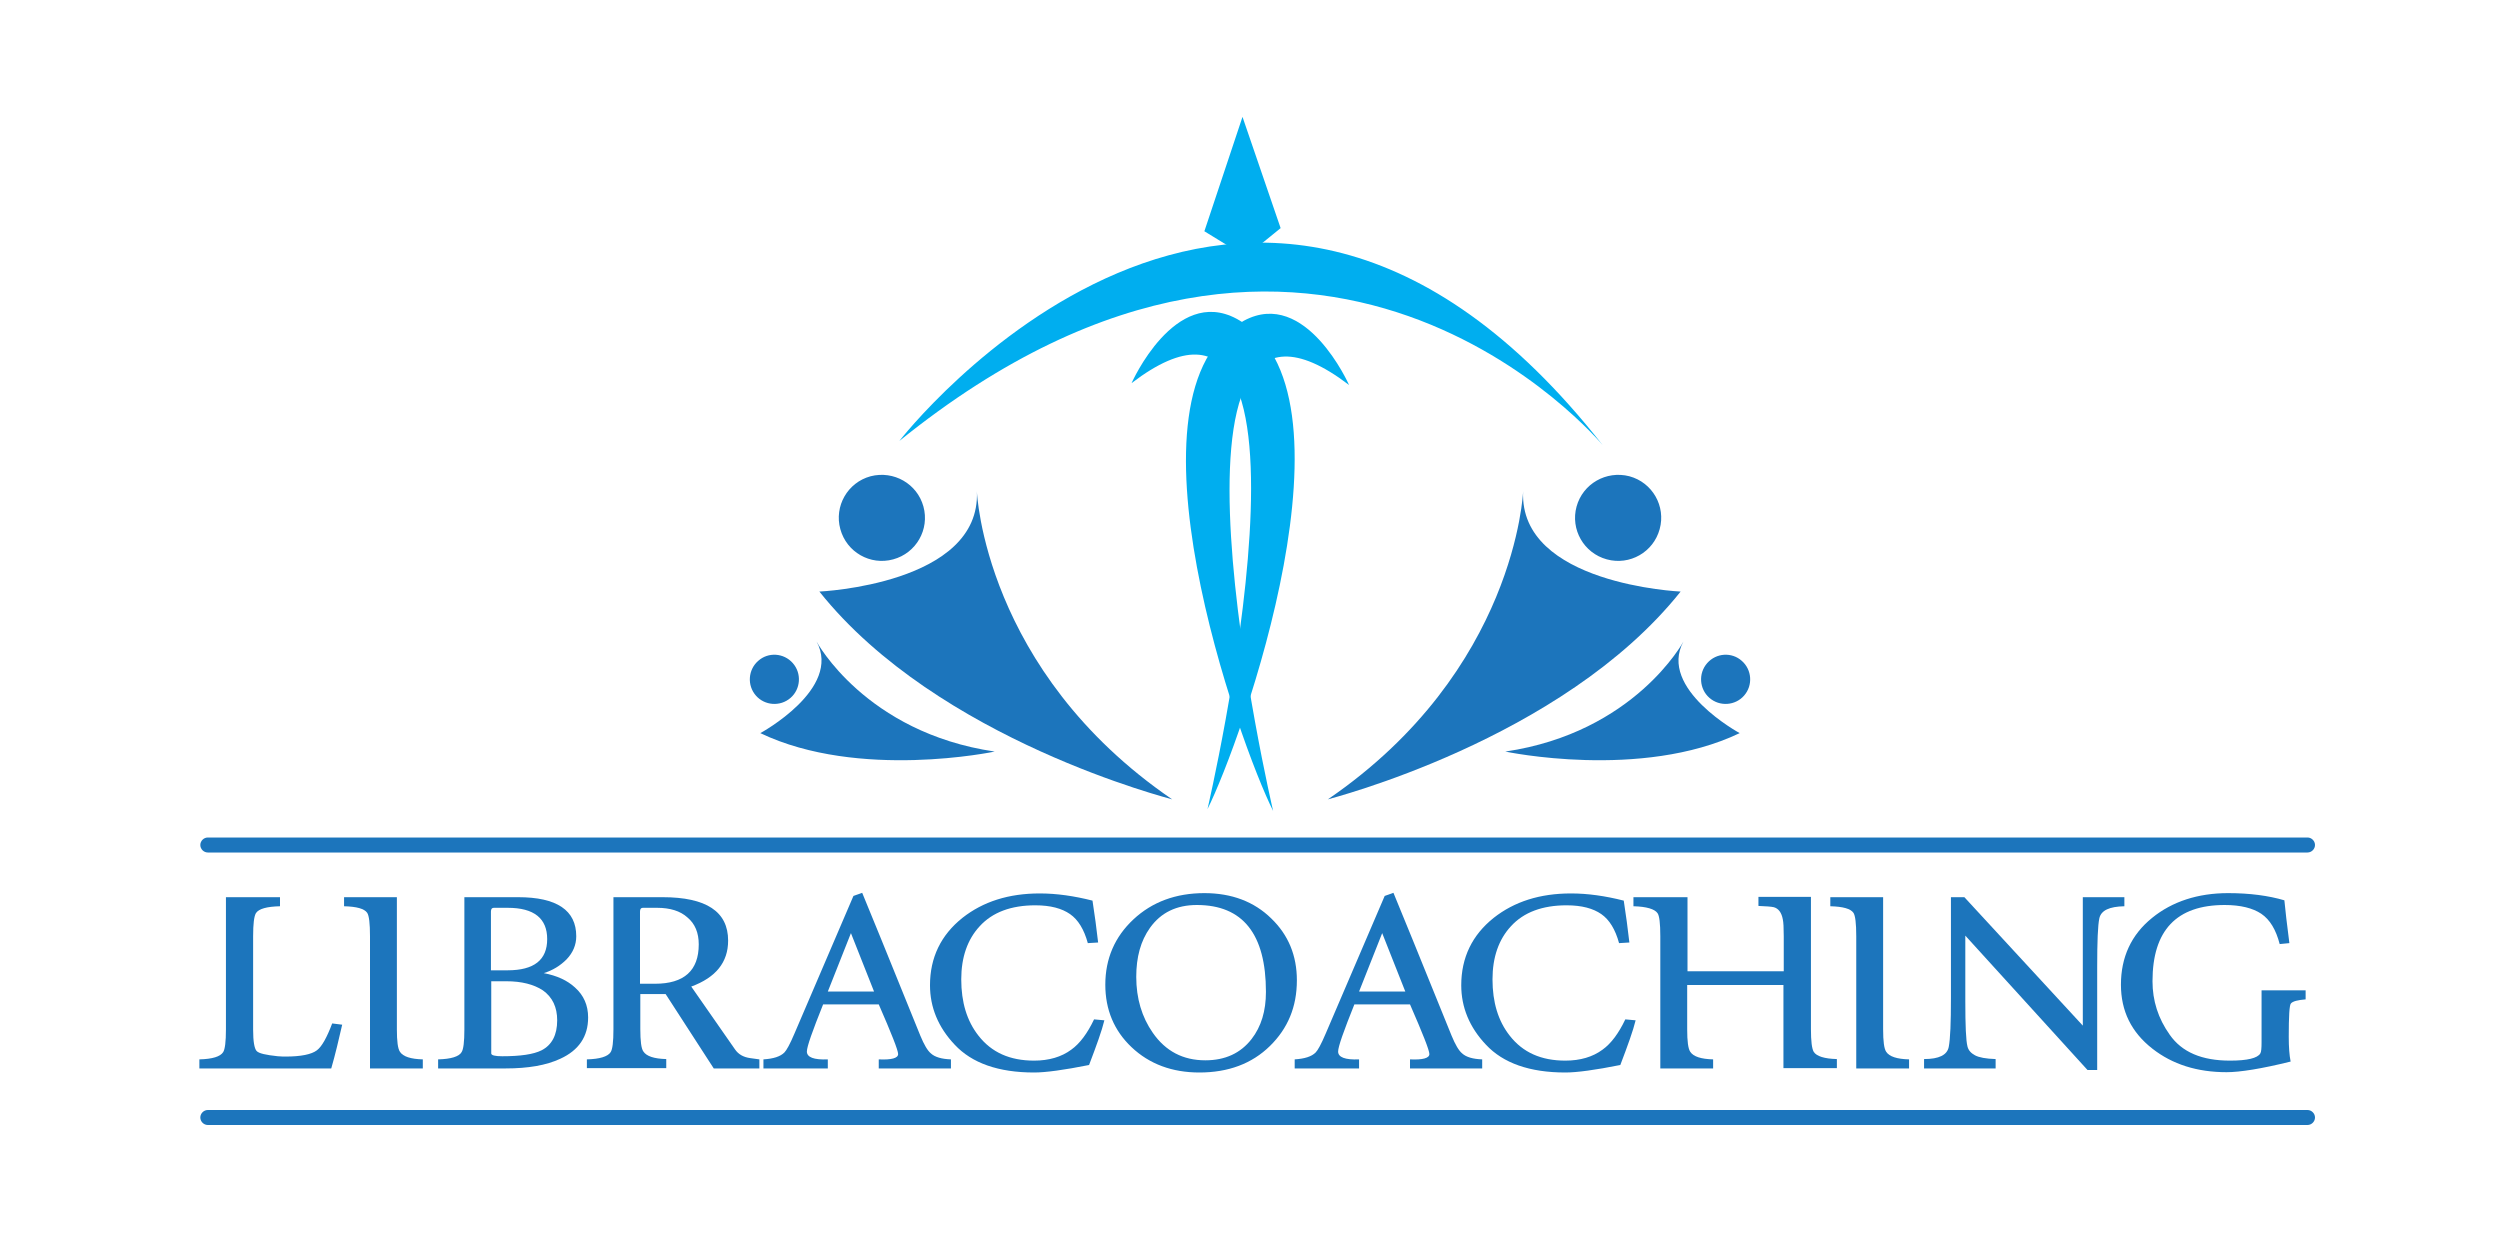<?xml version="1.0" encoding="utf-8"?>
<!-- Generator: Adobe Illustrator 28.2.0, SVG Export Plug-In . SVG Version: 6.00 Build 0)  -->
<svg version="1.1" id="Layer_1" xmlns="http://www.w3.org/2000/svg" xmlns:xlink="http://www.w3.org/1999/xlink" x="0px" y="0px"
	 viewBox="0 0 800 400" style="enable-background:new 0 0 800 400;" xml:space="preserve">
<style type="text/css">
	.st0{fill:#1C75BC;}
	.st1{fill:#00AEEF;}
	.st2{fill-rule:evenodd;clip-rule:evenodd;fill:#00AEEF;}
</style>
<g>
	<g>
		<g>
			<path class="st0" d="M106,341.9H63.8V339c4.2-0.1,6.7-0.9,7.6-2.3c0.6-0.9,0.9-3.4,0.9-7.3v-42.3h17.3v2.9
				c-4.2,0.1-6.8,0.8-7.7,2.2c-0.6,1-0.9,3.4-0.9,7.4v29.9c0,3.8,0.4,6,1.1,6.8c0.7,0.8,3,1.3,6.8,1.7c1.2,0.1,2,0.1,2.5,0.1
				c4.9,0,8.3-0.7,10-2c1.6-1.2,3.2-4.1,4.9-8.6l3.2,0.4C108.4,332.7,107.3,337.4,106,341.9z"/>
			<path class="st0" d="M118.4,341.9v-42.3c0-4.1-0.3-6.6-0.9-7.5c-0.9-1.3-3.3-2-7.4-2.1v-2.9h16.9v42.3c0,3.8,0.3,6.2,1,7.2
				c1,1.5,3.4,2.3,7.3,2.4v2.9H118.4z"/>
			<path class="st0" d="M174,311.4c4.2,0.8,7.5,2.3,10,4.6c2.8,2.5,4.2,5.7,4.2,9.6c0,6.1-3,10.5-8.9,13.2
				c-4.5,2.1-10.3,3.1-17.5,3.1h-21.6V339c4.1-0.1,6.7-0.9,7.5-2.3c0.6-0.9,0.9-3.3,0.9-7.3v-42.3h17.2c12.4,0,18.6,4.2,18.6,12.5
				c0,2.7-1,5.2-3.1,7.4C179.3,309,176.9,310.5,174,311.4z M162.5,290.5h-4.5c-0.6,0-0.9,0.4-0.9,1.2v18.8h5.3
				c8.5,0,12.7-3.3,12.7-10C175.1,293.9,170.9,290.5,162.5,290.5z M162,314h-4.8v23.1c0,0.6,1.2,0.9,3.5,0.9c5.8,0,10-0.6,12.6-1.9
				c3.3-1.7,5-4.9,5-9.6c0-4.2-1.5-7.4-4.6-9.6C170.8,315,166.9,314,162,314z"/>
			<path class="st0" d="M228.4,341.9L213,318.1h-8.1v11.2c0,3.8,0.3,6.3,1,7.2c1,1.5,3.4,2.3,7.3,2.4v2.9h-25.4V339
				c4.1-0.1,6.7-0.9,7.6-2.3c0.6-0.9,0.9-3.3,0.9-7.3v-42.3h15.7c14,0,21,4.6,21,13.9c0,6.9-3.9,11.8-11.8,14.7l14,20.1
				c1.1,1.6,2.7,2.5,4.9,2.8c0.5,0.1,1.5,0.2,2.9,0.4v2.9H228.4z M210.3,290.5h-4.6c-0.6,0-0.9,0.4-0.9,1.2v23.1h4.8
				c9.3,0,14-4.2,14-12.6c0-3.7-1.2-6.6-3.6-8.6C217.7,291.5,214.4,290.5,210.3,290.5z"/>
			<path class="st0" d="M281.2,341.9V339c4.1,0.2,6.2-0.4,6.2-1.7c0-1.2-2.1-6.5-6.2-15.9h-17.8c-3.4,8.5-5.2,13.5-5.2,15.1
				c0,1.8,2.2,2.7,6.7,2.5v2.9h-20.6V339c3.2-0.2,5.4-0.9,6.7-2.2c0.7-0.7,1.8-2.7,3.2-6l18.9-44.1l2.8-1c2,4.8,8.2,20,18.6,45.7
				c1.2,2.9,2.3,4.8,3.4,5.7c1.3,1.2,3.5,1.8,6.4,1.9v2.9H281.2z M272.3,298.6l-7.4,18.7h14.8L272.3,298.6z"/>
			<path class="st0" d="M348.5,340.8c-8,1.6-13.9,2.4-17.6,2.4c-11.4,0-19.9-3-25.4-8.9c-5.3-5.6-7.9-12-7.9-19
				c0-8.9,3.5-16.1,10.4-21.6c6.6-5.2,14.8-7.8,24.7-7.8c5.4,0,11,0.8,16.9,2.3c0.7,4.5,1.3,9,1.8,13.4l-3.3,0.2
				c-1.2-4.4-3.1-7.5-5.7-9.3c-2.6-1.8-6.2-2.8-11.1-2.8c-7.7,0-13.7,2.2-17.8,6.7c-3.9,4.2-5.9,9.9-5.9,17c0,7.3,1.8,13.3,5.5,18
				c4.2,5.4,10.1,8,17.8,8c4.8,0,8.8-1.2,11.9-3.5c2.8-2,5.2-5.3,7.3-9.7l3.3,0.3C352.6,329.8,350.9,334.5,348.5,340.8z"/>
			<path class="st0" d="M383.8,343.2c-8.7,0-16-2.7-21.7-8.1c-5.6-5.3-8.4-12-8.4-20c0-8.3,3-15.3,9-20.9c6-5.6,13.6-8.4,22.7-8.4
				c8.7,0,15.9,2.7,21.4,8.1c5.5,5.3,8.2,11.9,8.2,19.8c0,8.5-2.9,15.4-8.6,21C400.6,340.4,393,343.2,383.8,343.2z M383,289.6
				c-6.5,0-11.5,2.4-15,7.3c-3,4.2-4.4,9.4-4.4,15.7c0,6.9,1.8,12.9,5.3,17.9c4.1,5.9,9.7,8.8,16.8,8.8c6.4,0,11.3-2.3,14.8-6.8
				c3.1-4,4.6-9,4.6-15.1C405.1,298.9,397.7,289.6,383,289.6z"/>
			<path class="st0" d="M451.2,341.9V339c4.1,0.2,6.2-0.4,6.2-1.7c0-1.2-2.1-6.5-6.2-15.9h-17.8c-3.4,8.5-5.2,13.5-5.2,15.1
				c0,1.8,2.2,2.7,6.7,2.5v2.9h-20.6V339c3.2-0.2,5.4-0.9,6.7-2.2c0.7-0.7,1.8-2.7,3.2-6l18.9-44.1l2.8-1c2,4.8,8.2,20,18.6,45.7
				c1.2,2.9,2.3,4.8,3.4,5.7c1.3,1.2,3.5,1.8,6.4,1.9v2.9H451.2z M442.3,298.6l-7.4,18.7h14.8L442.3,298.6z"/>
			<path class="st0" d="M518.5,340.8c-8,1.6-13.9,2.4-17.6,2.4c-11.4,0-19.9-3-25.4-8.9c-5.3-5.6-7.9-12-7.9-19
				c0-8.9,3.5-16.1,10.4-21.6c6.6-5.2,14.8-7.8,24.7-7.8c5.4,0,11,0.8,16.9,2.3c0.7,4.5,1.3,9,1.8,13.4l-3.3,0.2
				c-1.2-4.4-3.1-7.5-5.7-9.3c-2.6-1.8-6.2-2.8-11.1-2.8c-7.7,0-13.7,2.2-17.8,6.7c-3.9,4.2-5.9,9.9-5.9,17c0,7.3,1.8,13.3,5.5,18
				c4.2,5.4,10.1,8,17.8,8c4.8,0,8.8-1.2,11.9-3.5c2.8-2,5.2-5.3,7.3-9.7l3.3,0.3C522.6,329.8,520.9,334.5,518.5,340.8z"/>
			<path class="st0" d="M570.7,341.9v-26.7h-30.8v14.2c0,3.8,0.3,6.2,1,7.2c1,1.5,3.4,2.3,7.3,2.4v2.9h-16.9v-42.3
				c0-4.1-0.3-6.6-0.9-7.4c-0.9-1.3-3.5-2.1-7.7-2.2v-2.9h17.3v23.7h30.8v-11.2c0-2.7-0.1-4.5-0.3-5.4c-0.4-2.2-1.4-3.5-2.9-3.9
				c-0.9-0.2-2.5-0.3-4.9-0.4v-2.9h16.8v42.3c0,3.9,0.3,6.3,0.9,7.3c0.9,1.4,3.4,2.2,7.4,2.3v2.9H570.7z"/>
			<path class="st0" d="M594,341.9v-42.3c0-4.1-0.3-6.6-0.9-7.5c-0.9-1.3-3.3-2-7.4-2.1v-2.9h16.9v42.3c0,3.8,0.3,6.2,1,7.2
				c1,1.5,3.4,2.3,7.3,2.4v2.9H594z"/>
			<path class="st0" d="M666.5,328.2v-41.1h13.3v2.9c-4.8,0.1-7.4,1.3-8,3.8c-0.5,2.3-0.7,7.5-0.7,15.7v32.9l-3.1,0l-39.1-43v21
				c0,7.8,0.2,12.6,0.7,14.5c0.3,1.2,1.1,2.1,2.4,2.8c1.3,0.7,3.5,1.1,6.6,1.2v3h-22.9v-3c4.8,0,7.4-1.3,7.9-3.9
				c0.5-2.6,0.7-7.8,0.7-15.6v-32.3h4.3L666.5,328.2z"/>
			<path class="st0" d="M733.1,321.1c-0.5,0.5-0.7,4.1-0.7,10.7c0,3.3,0.2,5.9,0.6,7.9c-9.3,2.3-16.2,3.4-20.5,3.4
				c-9.4,0-17.3-2.5-23.7-7.5c-6.8-5.3-10.1-12.1-10.1-20.5c0-8.8,3.3-16,10-21.4c6.4-5.2,14.6-7.9,24.3-7.9c6.9,0,12.9,0.8,18,2.3
				c0.3,3.1,0.8,7.6,1.6,13.7l-3.1,0.3c-1.2-4.6-3.1-7.8-5.9-9.7c-2.7-1.8-6.6-2.8-11.7-2.8c-15.4,0-23.1,8.1-23.1,24.4
				c0,6.2,1.8,11.9,5.5,17.1c3.9,5.6,10.3,8.3,19.3,8.3c5.6,0,8.8-0.8,9.7-2.3c0.3-0.5,0.4-1.6,0.4-3.6v-16.6h14.1v2.9
				C735.3,320,733.7,320.4,733.1,321.1z"/>
		</g>
		<path class="st0" d="M740.8,270.4c0,1.3-1.1,2.4-2.4,2.4H66.5c-1.3,0-2.4-1.1-2.4-2.4l0,0c0-1.3,1.1-2.4,2.4-2.4h671.9
			C739.7,268,740.8,269.1,740.8,270.4L740.8,270.4z"/>
		<path class="st0" d="M740.8,357.6c0,1.3-1.1,2.4-2.4,2.4H66.5c-1.3,0-2.4-1.1-2.4-2.4l0,0c0-1.3,1.1-2.4,2.4-2.4h671.9
			C739.7,355.2,740.8,356.3,740.8,357.6L740.8,357.6z"/>
	</g>
	<g>
		<g>
			<path class="st0" d="M262.2,189.3c0,0,51.8-2.3,50.4-32.1c0,0,2.2,57.4,62.5,98.6C375.1,255.7,300.2,237,262.2,189.3z"/>
			<path class="st0" d="M295.5,162.1c2,7.3-2.3,14.9-9.7,16.9c-7.3,2-14.9-2.3-16.9-9.7c-2-7.3,2.3-14.9,9.7-16.9
				C286,150.5,293.5,154.8,295.5,162.1z"/>
		</g>
		<g>
			<path class="st0" d="M243.3,234.6c0,0,26.2-14.2,18-29.3c0,0,15.6,29.1,57,35.2C318.3,240.5,274.9,249.7,243.3,234.6z"/>
			<path class="st0" d="M253.7,212.2c2.9,3.3,2.5,8.3-0.7,11.1c-3.3,2.9-8.3,2.5-11.1-0.7c-2.9-3.3-2.5-8.3,0.7-11.1
				C245.8,208.6,250.8,208.9,253.7,212.2z"/>
		</g>
	</g>
	<g>
		<g>
			<path class="st0" d="M537.8,189.3c0,0-51.8-2.3-50.4-32.1c0,0-2.2,57.4-62.5,98.6C424.9,255.7,499.8,237,537.8,189.3z"/>
			<path class="st0" d="M504.5,162.1c-2,7.3,2.3,14.9,9.7,16.9c7.3,2,14.9-2.3,16.9-9.7c2-7.3-2.3-14.9-9.7-16.9
				C514,150.5,506.5,154.8,504.5,162.1z"/>
		</g>
		<g>
			<path class="st0" d="M556.7,234.6c0,0-26.2-14.2-18-29.3c0,0-15.6,29.1-57,35.2C481.7,240.5,525.1,249.7,556.7,234.6z"/>
			<path class="st0" d="M546.3,212.2c-2.9,3.3-2.5,8.3,0.7,11.1c3.3,2.9,8.3,2.5,11.1-0.7c2.9-3.3,2.5-8.3-0.7-11.1
				C554.2,208.6,549.2,208.9,546.3,212.2z"/>
		</g>
	</g>
	<g>
		<path class="st1" d="M431.7,123.2c0,0-13.8-31.2-33.6-20.6c-41.9,22.5-1.4,135.6,9.3,156.9C407.4,259.5,363.4,71.1,431.7,123.2z"
			/>
		<path class="st1" d="M362.1,122.6c0,0,13.8-31.2,33.6-20.6c41.9,22.5,1.4,135.6-9.3,156.9C386.4,258.8,430.4,70.4,362.1,122.6z"/>
	</g>
	<path class="st2" d="M287.8,141.1c0,0,111.2-143.7,225.1,1.4C512.9,142.5,422,32.7,287.8,141.1z"/>
	<polygon class="st2" points="398.6,82.1 385.4,74 397.6,37.4 409.8,73 	"/>
</g>
</svg>
